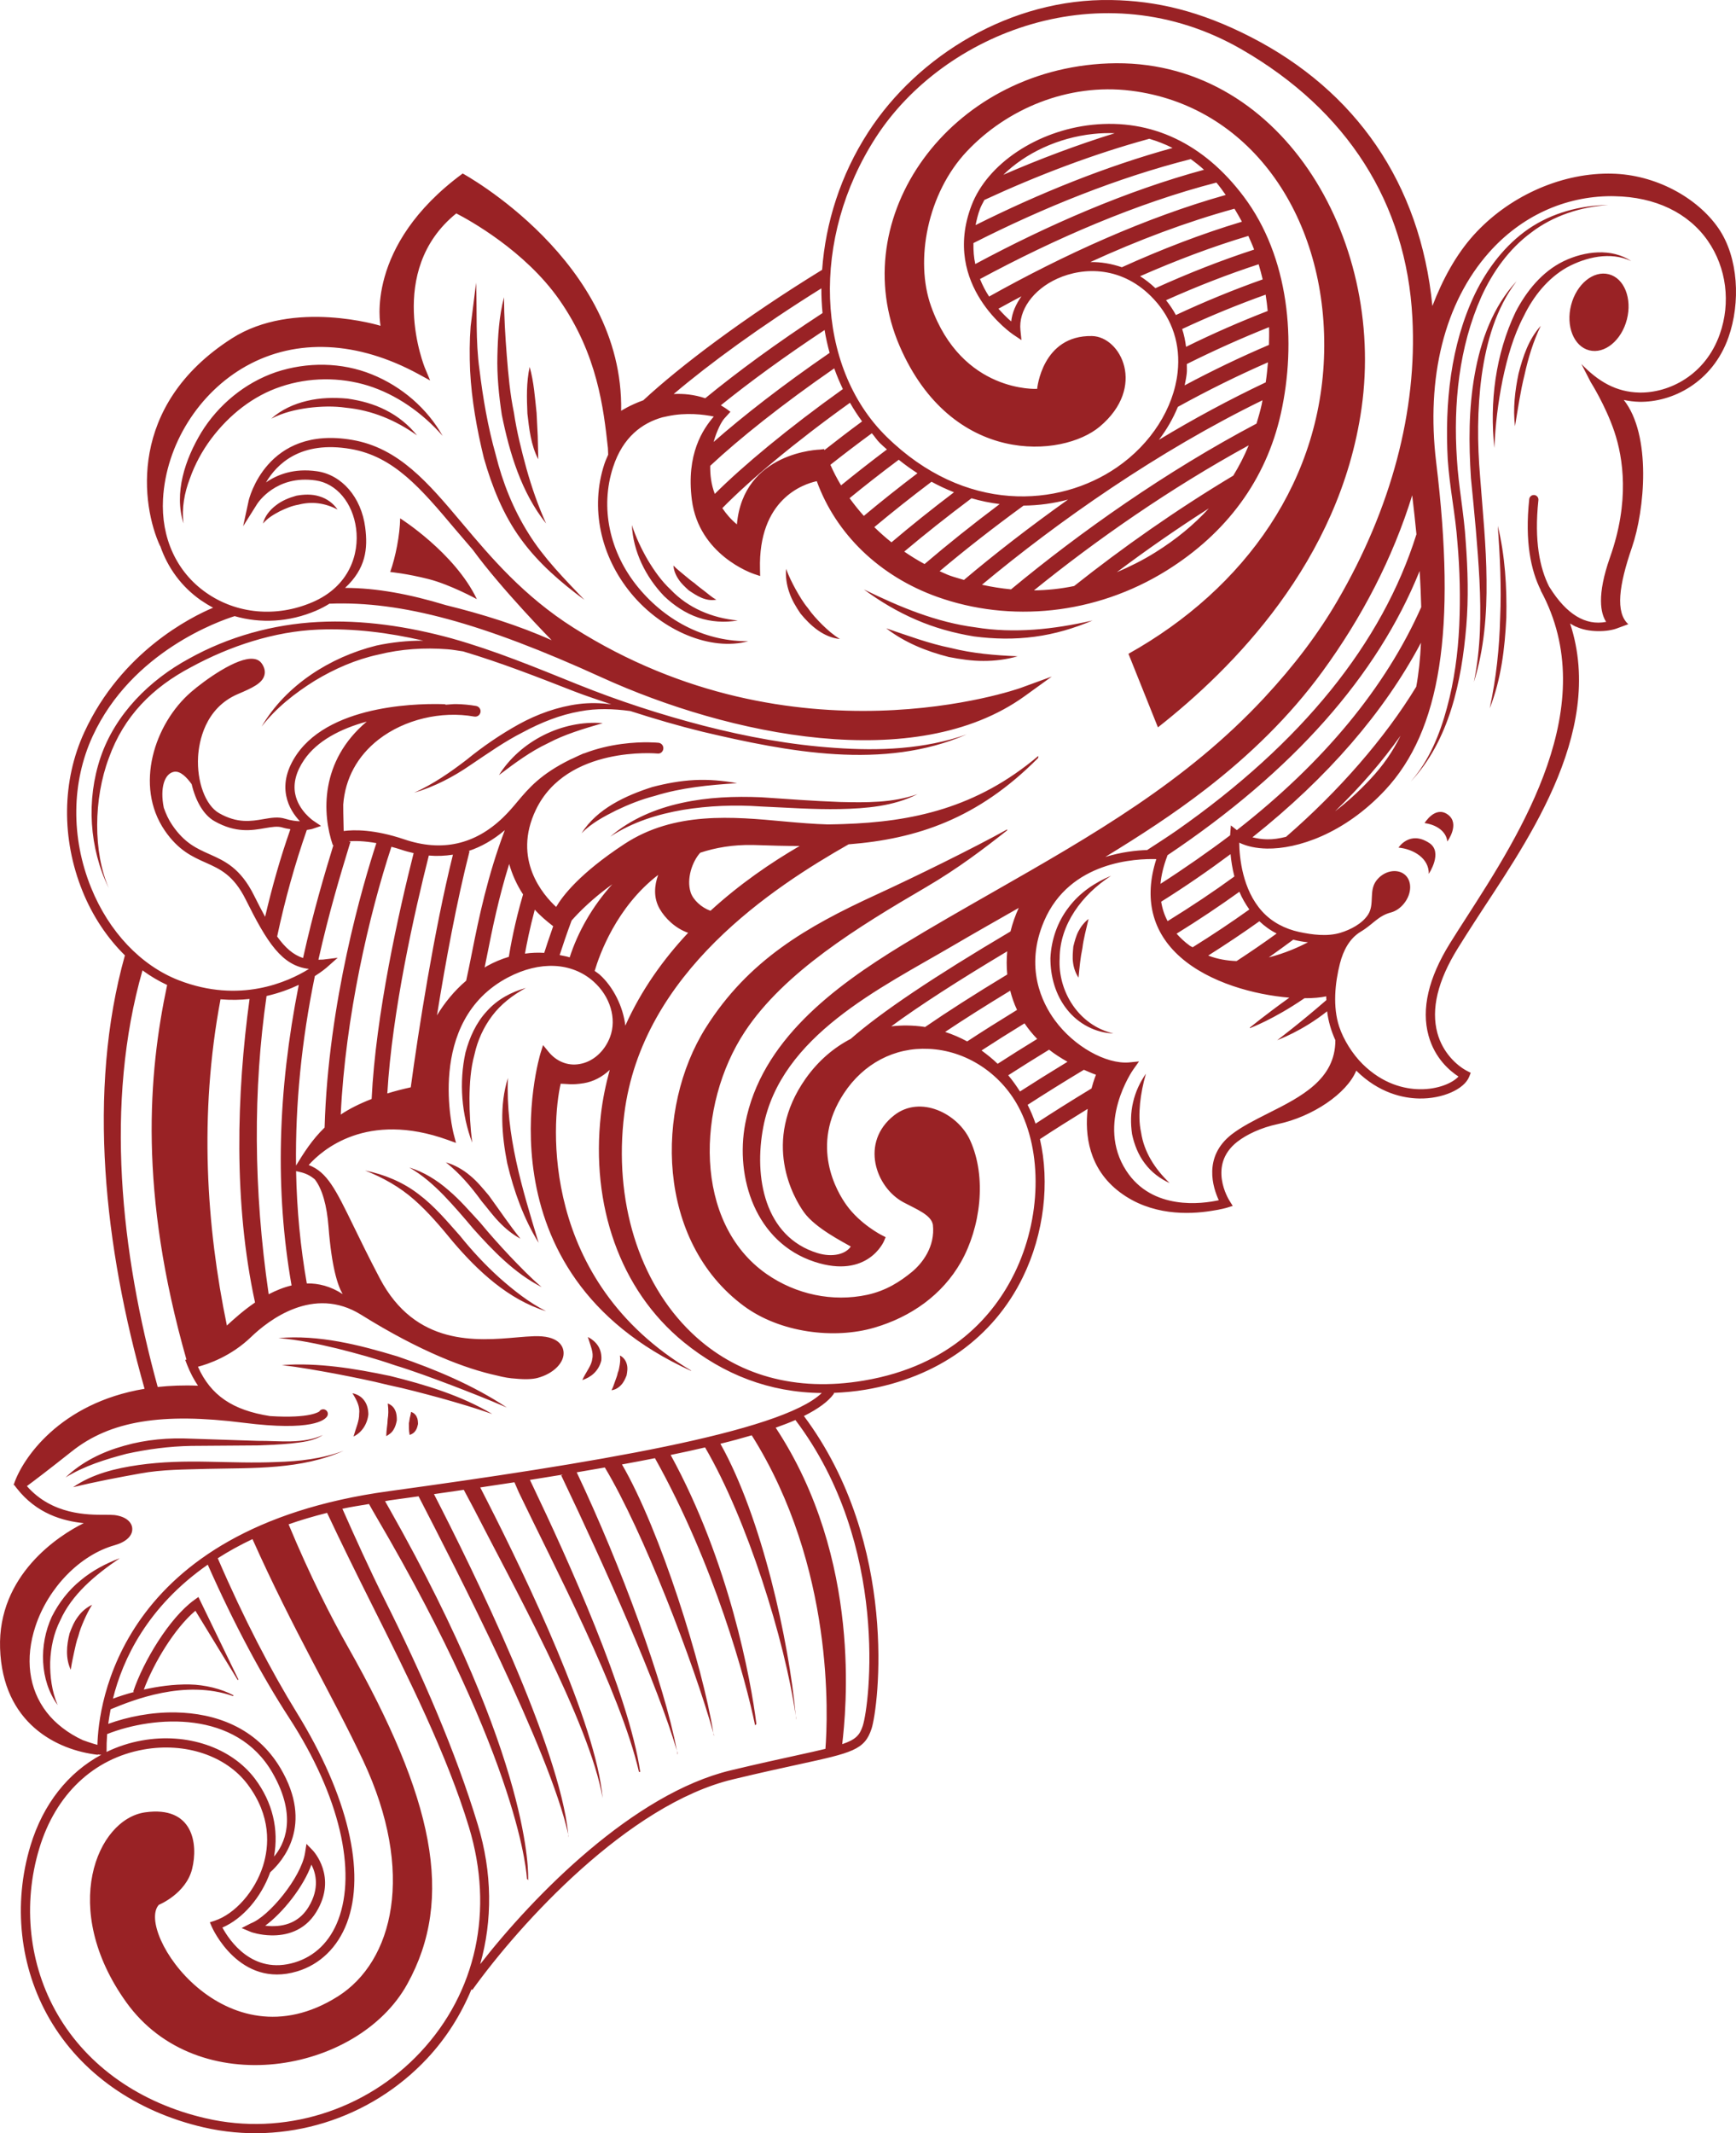 <!-- Generator: Adobe Illustrator 19.2.1, SVG Export Plug-In  -->
<svg version="1.1"
	 xmlns="http://www.w3.org/2000/svg" xmlns:xlink="http://www.w3.org/1999/xlink" xmlns:a="http://ns.adobe.com/AdobeSVGViewerExtensions/3.0/"
	 x="0px" y="0px" width="99.61px" height="122.373px" viewBox="0 0 99.61 122.373"
	 style="enable-background:new 0 0 99.61 122.373;" xml:space="preserve">
<style type="text/css">
	.st0{fill:#992225;}
</style>
<defs>
</defs>
<path id="XMLID_1_" class="st0" d="M40.965,99.516c-0.009-0.031-0.023-0.071-0.032-0.104c0.009,0.057,0.023,0.122,0.031,0.179
	L40.965,99.516z M29.105,66.736c0.381,1.601,0.942,3.162,1.8,4.559c-0.943-3.117-1.897-6.188-1.761-9.457
	C28.648,63.419,28.79,65.132,29.105,66.736z M31.08,73.835c-0.659-0.556-1.248-1.175-1.834-1.787
	c-0.584-0.621-1.149-1.251-1.698-1.916c-0.583-0.628-1.146-1.29-1.813-1.855c-0.655-0.574-1.421-1.052-2.25-1.302
	c0.752,0.428,1.385,0.993,1.975,1.595c0.584,0.609,1.142,1.253,1.692,1.911C28.291,71.753,29.528,73.043,31.08,73.835z
	 M33.98,77.961c-0.033,0.374-0.351,0.727-0.57,1.208c0.491-0.154,0.938-0.513,1.092-1.117c0.033-0.302-0.034-0.609-0.182-0.838
	c-0.148-0.234-0.362-0.396-0.59-0.519C33.879,77.2,34.077,77.6,33.98,77.961z M31.331,75.217c-0.994-0.506-1.861-1.198-2.682-1.924
	c-0.809-0.731-1.559-1.536-2.253-2.399c-0.735-0.827-1.462-1.703-2.378-2.39c-0.903-0.697-1.983-1.139-3.071-1.355
	c1.04,0.406,2,0.952,2.817,1.672c0.814,0.716,1.524,1.557,2.229,2.417C27.423,72.918,29.174,74.551,31.331,75.217z M3.992,93.7
	c-0.175,0.685-0.241,1.432,0.068,2.088c0.047-0.352,0.123-0.672,0.189-0.994c0.072-0.318,0.132-0.639,0.247-0.941
	c0.075-0.312,0.198-0.605,0.325-0.903c0.131-0.294,0.273-0.589,0.462-0.889c-0.319,0.152-0.602,0.389-0.812,0.684
	C4.253,93.031,4.115,93.366,3.992,93.7z M26.97,67.436c-0.403-0.342-0.886-0.613-1.384-0.757c0.816,0.655,1.444,1.397,2.045,2.224
	c0.328,0.388,0.631,0.809,0.996,1.188c0.361,0.377,0.773,0.718,1.234,0.967c-0.65-0.813-1.198-1.636-1.812-2.477
	C27.714,68.185,27.382,67.772,26.97,67.436z M35.295,79.231c-0.064,0.164-0.105,0.33-0.207,0.521
	c0.207-0.023,0.412-0.146,0.549-0.299c0.149-0.152,0.234-0.348,0.315-0.548c0.04-0.207,0.075-0.43,0.014-0.644
	c-0.054-0.218-0.204-0.412-0.397-0.502c0.035,0.207,0.012,0.381-0.01,0.537c-0.028,0.157-0.048,0.312-0.114,0.462
	C35.419,78.921,35.347,79.072,35.295,79.231z M30.175,56.675c-0.831,0.225-1.646,0.661-2.244,1.337
	c-0.614,0.659-0.992,1.507-1.221,2.364c-0.382,1.739-0.22,3.551,0.383,5.175c-0.106-0.859-0.156-1.714-0.155-2.559
	c0.011-0.844,0.064-1.689,0.284-2.488c0.176-0.812,0.521-1.573,1.019-2.233C28.737,57.612,29.415,57.083,30.175,56.675z
	 M6.875,89.387c-0.803,0.305-1.585,0.712-2.261,1.281c-0.684,0.554-1.239,1.276-1.642,2.076c-0.743,1.62-0.693,3.646,0.335,5.069
	c-0.335-0.794-0.443-1.646-0.428-2.47c0.031-0.825,0.202-1.644,0.572-2.375C4.125,91.455,5.461,90.349,6.875,89.387z
	 M38.888,100.583c-0.015-0.05-0.037-0.11-0.053-0.161c0.014,0.073,0.039,0.163,0.052,0.235L38.888,100.583z M63.885,59.284
	c-1.999-0.463-3.195-2.429-3.083-4.317c0.008-1.929,1.278-3.646,2.951-4.726c-0.925,0.38-1.805,0.973-2.43,1.805
	c-0.641,0.82-1.001,1.858-1.051,2.908c-0.008,1.045,0.288,2.119,0.947,2.948C61.868,58.735,62.875,59.255,63.885,59.284z
	 M45.686,98.572c-0.008-0.049-0.021-0.107-0.027-0.156c0.006,0.074,0.02,0.159,0.026,0.232L45.686,98.572z M32.628,105.321
	c-0.006-0.027-0.015-0.062-0.021-0.089c0.005,0.051,0.017,0.112,0.02,0.164L32.628,105.321z M61.884,56.085
	c0.062-0.63,0.106-1.134,0.224-1.695c0.067-0.559,0.216-1.075,0.352-1.675c-0.242,0.19-0.441,0.438-0.583,0.715
	c-0.141,0.275-0.216,0.572-0.291,0.87c-0.025,0.307-0.059,0.613-0.016,0.919C61.611,55.542,61.719,55.828,61.884,56.085z
	 M17.502,106.3c-0.227,1.41-2.075,3.643-3.107,4.033l-0.531,0.272l0.537,0.225c0.02,0.011,0.519,0.183,1.171,0.194
	c0.793,0.013,1.882-0.207,2.579-1.344c1.228-2.008-0.184-3.509-0.197-3.523l-0.369-0.382L17.502,106.3z M17.869,106.965
	c0.256,0.493,0.487,1.366-0.169,2.438c-0.456,0.742-1.168,1.109-2.118,1.092c-0.13-0.002-0.253-0.012-0.365-0.026
	C16.219,109.739,17.419,108.235,17.869,106.965z M65.753,61.594c-0.341,0.481-0.604,1.045-0.738,1.639
	c-0.143,0.593-0.147,1.219-0.059,1.829c0.129,0.605,0.362,1.199,0.741,1.689c0.371,0.495,0.872,0.872,1.414,1.115
	c-0.856-0.823-1.468-1.79-1.635-2.896c-0.122-0.543-0.111-1.109-0.061-1.673C65.475,62.733,65.584,62.169,65.753,61.594z
	 M53.1,50.914c1.902-1.112,3.373-2.243,4.691-3.281l0.001-0.053c-2.024,1.12-5.311,2.731-7.51,3.743
	c-4.003,1.838-7.345,3.762-9.785,7.633c-2.915,4.624-2.856,12.244,2.194,15.971c2.068,1.525,5.163,1.913,7.475,1.236
	c2.094-0.612,3.898-1.872,4.975-3.769c1.112-1.965,1.501-4.842,0.521-6.986c-0.691-1.52-2.847-2.612-4.358-1.426
	c-1.968,1.546-1.066,4.133,0.536,4.989c0.752,0.402,1.586,0.72,1.688,1.284c0.142,1.265-0.614,2.222-1.206,2.712
	c-0.68,0.557-1.477,1.075-2.566,1.312c-1.975,0.422-4.078-0.014-5.774-1.197c-4.206-2.935-4.031-9.683-1.24-13.905
	C44.997,55.763,49.251,53.164,53.1,50.914z M59.369,36.526c1.151-0.152,2.266-0.483,3.323-0.932
	c-2.232,0.512-4.503,0.758-6.725,0.394c-2.234-0.289-4.342-1.165-6.399-2.175c0.924,0.681,1.918,1.275,2.983,1.734
	c1.062,0.465,2.192,0.774,3.339,0.963C57.045,36.66,58.218,36.683,59.369,36.526z M25.883,79.456c1.072,0.41,2.139,0.83,3.199,1.288
	c-1.932-1.281-4.083-2.182-6.271-2.931c-2.203-0.667-4.512-1.254-6.833-1.053c1.153,0.096,2.27,0.335,3.38,0.602
	c1.107,0.277,2.209,0.581,3.287,0.954C23.74,78.651,24.812,79.053,25.883,79.456z M22.961,29.735
	c-0.017,0.958-0.26,2.202-0.571,3.077c0,0,0.955,0.091,2.199,0.407c1.243,0.315,2.773,1.152,2.773,1.152
	C26.085,31.703,22.961,29.735,22.961,29.735z M90.148,17.502c-0.309,1.204,0.154,2.368,1.038,2.594
	c0.885,0.229,1.853-0.564,2.163-1.769c0.311-1.205-0.153-2.37-1.037-2.594C91.428,15.504,90.459,16.295,90.148,17.502z
	 M54.56,37.172c-1.258-0.254-2.459-0.705-3.709-1.128c1.049,0.811,2.302,1.319,3.59,1.645c0.656,0.126,1.316,0.228,1.983,0.226
	c0.667,0.003,1.333-0.085,1.968-0.267C57.076,37.593,55.805,37.485,54.56,37.172z M87.133,21.432
	c-0.208,0.992-0.327,2.01-0.205,3.021c0.169-1,0.306-1.979,0.546-2.941c0.214-0.971,0.496-1.916,0.935-2.821
	C87.716,19.45,87.383,20.457,87.133,21.432z M42.332,35.595c-1.492-0.143-2.857-0.726-3.847-1.768
	c-0.524-0.486-0.943-1.081-1.316-1.703c-0.363-0.625-0.68-1.292-0.912-2.003c0.07,1.512,0.786,2.971,1.854,4.082
	c0.562,0.531,1.221,0.979,1.959,1.227C40.806,35.681,41.594,35.72,42.332,35.595z M48.193,36.657
	c-0.387-0.233-0.706-0.522-1.01-0.816c-0.299-0.302-0.59-0.61-0.829-0.961c-0.273-0.326-0.485-0.692-0.694-1.061
	c-0.205-0.375-0.398-0.758-0.556-1.187c-0.035,0.444,0.03,0.919,0.183,1.349c0.145,0.438,0.387,0.836,0.645,1.217
	C46.502,35.897,47.262,36.566,48.193,36.657z M81.741,47.218c0.662,0.086,1.241,0.462,1.305,1.054c0,0,0.754-1.017,0.028-1.544
	C82.348,46.2,81.741,47.218,81.741,47.218z M93.602,14.978c-1.133-0.755-2.67-0.578-3.879,0.004
	c-1.248,0.603-2.146,1.732-2.763,2.921c-1.16,2.442-1.492,5.179-1.214,7.796c0.051-1.317,0.214-2.619,0.469-3.895
	c0.267-1.27,0.618-2.528,1.215-3.664c0.556-1.147,1.379-2.176,2.48-2.801C90.993,14.755,92.393,14.412,93.602,14.978z M87.86,13.34
	c1.254-0.961,2.826-1.473,4.421-1.579c-1.596,0.019-3.223,0.444-4.574,1.368c-1.345,0.927-2.365,2.27-3.074,3.726
	c-1.411,2.954-1.733,6.286-1.564,9.495c0.109,1.635,0.447,3.188,0.557,4.775c0.142,1.587,0.173,3.181,0.104,4.768
	c-0.074,1.587-0.286,3.171-0.704,4.706c-0.411,1.529-1.026,3.043-2.089,4.251c2.232-2.38,2.929-5.769,3.198-8.932
	c0.133-1.609,0.088-3.225-0.032-4.831c-0.095-1.608-0.419-3.202-0.508-4.769c-0.207-3.148,0.116-6.402,1.402-9.291
	C85.647,15.596,86.588,14.277,87.86,13.34z M98.597,13.085c-1.216-1.756-3.616-3.077-6.117-3.123l-0.204-0.003
	c-2.843,0.003-5.775,1.365-7.726,3.535c-0.997,1.109-1.768,2.517-2.361,4.061C81.5,10.493,77.763,5.202,71.782,2.13
	c-2.944-1.513-5.457-2.083-8.011-2.128C58-0.101,52.658,3.19,49.815,7.587c-1.596,2.465-2.448,5.214-2.642,7.891
	c-4.477,2.749-8.139,5.516-10.261,7.485c-0.774,0.277-1.271,0.604-1.271,0.604c0.154-8.596-9.092-13.614-9.092-13.614
	c-5.661,4.165-4.713,8.736-4.713,8.736s-5.002-1.541-8.541,0.729c-6.023,3.86-5.17,9.609-4.109,11.906c0,0,0-0.016,0.001-0.024
	c0.43,1.265,1.22,2.348,2.329,3.128c0.23,0.158,0.468,0.303,0.713,0.433c-1.289,0.543-5.264,2.533-7.39,7.141
	c-1.285,2.78-1.323,6.105-0.106,9.116c0.583,1.442,1.423,2.691,2.434,3.687C4.978,62.625,6,71.579,8.295,79.67
	c-4.882,0.813-7.024,4.031-7.497,5.473l-0.013,0.01l0.007,0.008c-0.005,0.013-0.01,0.026-0.015,0.038l0.035-0.016l0.144,0.187
	c1.149,1.474,2.662,1.887,3.85,2.007c-1.449,0.709-4.942,2.986-4.801,7.179c0.142,4.304,3.257,5.848,5.623,6.111
	c0,0-0.013-0.008-0.028-0.027c0.077,0.018,0.149,0.021,0.214,0.022c-1.904,1.024-3.339,2.823-4.063,5.209
	c-1.018,3.367-0.621,6.991,1.091,9.945c1.801,3.112,4.945,5.321,8.852,6.224c4.632,1.063,9.542-0.451,12.82-3.958
	c1.111-1.189,1.943-2.531,2.539-3.962l0.05,0.034c2.733-3.811,8.952-10.646,14.949-12.079c1.566-0.377,2.803-0.647,3.784-0.86
	c3.048-0.665,3.774-0.823,4.173-2.045c0.388-1.185,1.619-10.574-3.881-17.939c0.822-0.412,1.387-0.826,1.708-1.263
	c0.013-0.02,0.007-0.045,0.016-0.065c0.59-0.025,1.189-0.078,1.807-0.182c4.129-0.697,7.338-2.989,9.03-6.452
	c1.225-2.504,1.552-5.449,0.982-7.922c0.816-0.538,1.741-1.12,2.737-1.734c-0.164,1.462,0.045,3.435,1.864,4.791
	c1.78,1.332,3.921,1.273,5.241,1.059c0.529-0.076,0.88-0.178,0.892-0.183l0.149-0.047c0.115-0.031,0.18-0.055,0.18-0.055
	l-0.183-0.291c-0.054-0.086-1.274-2.049,0.447-3.391c0.529-0.41,1.353-0.807,2.312-1.01c2.008-0.423,3.972-1.757,4.511-3.068
	c1.301,1.289,2.684,1.582,3.613,1.599c1.326,0.024,2.583-0.527,2.869-1.255l0.086-0.22l-0.212-0.107
	c-0.623-0.33-1.399-1.07-1.7-2.171c-0.374-1.37,0.017-3.004,1.165-4.854c0.281-0.456,0.597-0.948,0.937-1.477
	c2.74-4.258,7.612-10.781,5.513-17.166c0.115,0.069,0.231,0.136,0.328,0.184c0.006,0.003,0.014-0.005,0.021,0.001
	c0.693,0.333,1.8,0.32,2.399,0.074l0.591-0.218c-0.743-0.668-0.547-2.208,0.207-4.399c0.74-2.144,1.136-6.446-0.467-8.466
	c0.286,0.061,0.585,0.101,0.894,0.108c1.884,0.033,4.194-1.099,5.112-3.695C99.876,17.378,99.762,14.766,98.597,13.085z
	 M65.356,60.89l-0.576,0.057c-1.317,0.106-3.156-0.915-4.256-2.422c-0.719-0.98-1.754-3.024-0.616-5.684
	c1.477-3.45,5.29-3.59,6.441-3.557c-0.725,2.249-0.248,4.188,1.387,5.627c1.67,1.472,4.263,2.158,6.246,2.32
	c-1.419,1.016-2.253,1.711-2.265,1.714l-0.001,0.038c0.047-0.027,1.337-0.49,3.134-1.72c0.504,0.003,0.921-0.037,1.248-0.107
	c-0.002,0.07,0.005,0.143,0.008,0.215c-1.504,1.31-2.809,2.292-2.822,2.302c0.052-0.03,1.422-0.512,2.865-1.659
	c0.065,0.547,0.222,1.104,0.473,1.659c0.001,2.251-1.966,3.244-3.871,4.199c-0.779,0.394-1.51,0.762-2.082,1.205
	c-1.651,1.288-1.069,3.06-0.736,3.775c-0.947,0.207-3.816,0.609-5.31-1.694c-1.757-2.704,0.374-5.764,0.396-5.794L65.356,60.89z
	 M71.115,51.157c0.144,0.352,0.342,0.689,0.571,1.016c-1.021,0.73-2.114,1.459-3.253,2.168c-0.051-0.035-0.106-0.048-0.158-0.086
	c-0.299-0.213-0.543-0.45-0.764-0.694C68.794,52.767,69.981,51.972,71.115,51.157z M66.997,52.841
	c-0.187-0.349-0.307-0.719-0.369-1.115c1.406-0.881,2.734-1.799,3.98-2.728c0.035,0.377,0.1,0.818,0.219,1.282
	C69.63,51.153,68.367,51.995,66.997,52.841z M72.262,52.849c0.297,0.279,0.625,0.52,0.992,0.702c-0.732,0.533-1.503,1.059-2.3,1.581
	c-0.54-0.018-1.087-0.107-1.627-0.315C70.348,54.169,71.337,53.511,72.262,52.849z M74.205,53.905
	c0.269,0.069,0.551,0.122,0.846,0.151c-0.517,0.267-1.319,0.632-2.249,0.865C73.298,54.57,73.774,54.225,74.205,53.905z
	 M46.135,69.548c0.65,0.905,2.257,1.708,2.682,1.959c-0.287,0.435-1.039,0.644-1.914,0.375c-3.035-0.935-3.656-4.351-3.107-7.227
	c0.998-5.24,6.715-7.961,10.873-10.399c1.254-0.735,2.522-1.452,3.785-2.173c-0.192,0.416-0.353,0.867-0.472,1.35
	c-4.431,2.621-7.434,4.641-9.168,6.162c-0.98,0.509-1.862,1.259-2.582,2.273C43.669,65.497,45.545,68.732,46.135,69.548z
	 M57.793,54.573c-0.038,0.435-0.044,0.879,0.003,1.329c-1.882,1.138-3.427,2.128-4.719,3.016c-0.021-0.004-0.042-0.013-0.064-0.014
	c-0.638-0.093-1.264-0.097-1.873-0.028C52.757,57.689,54.962,56.265,57.793,54.573z M58.356,57.934
	c-1.042,0.641-2.008,1.246-2.86,1.808c-0.398-0.216-0.818-0.4-1.265-0.545c1.065-0.712,2.306-1.498,3.735-2.366
	C58.059,57.205,58.187,57.573,58.356,57.934z M58.786,58.705c0.208,0.307,0.45,0.609,0.727,0.895
	c-0.789,0.483-1.55,0.961-2.269,1.426c-0.284-0.277-0.599-0.526-0.924-0.765C57.072,59.771,57.895,59.25,58.786,58.705z
	 M60.196,60.216c0.312,0.247,0.671,0.477,1.056,0.694c-0.99,0.602-1.903,1.173-2.726,1.704c-0.205-0.32-0.426-0.634-0.674-0.93
	C58.595,61.206,59.379,60.715,60.196,60.216z M59.419,64.46c-0.131-0.378-0.28-0.737-0.455-1.08
	c0.961-0.621,2.034-1.292,3.228-2.011c0.228,0.097,0.444,0.198,0.693,0.283c0,0-0.126,0.305-0.255,0.788
	C61.432,63.166,60.371,63.835,59.419,64.46z M48.326,100.055c0.204-1.804,1.178-10.582-3.818-18.155
	c0.415-0.146,0.796-0.293,1.132-0.44c5.444,7.196,4.243,16.392,3.864,17.546C49.331,99.536,49.104,99.793,48.326,100.055z
	 M27.553,112.676c0.711-2.509,0.7-5.246-0.139-8.007c-1.275-4.207-3.207-8.64-5.348-12.915c-0.845-1.689-1.654-3.476-2.42-5.203
	c0.48-0.106,1.012-0.185,1.527-0.272c0.137,0.244,0.275,0.492,0.42,0.736c8.358,14.247,8.642,20.699,8.641,20.764l0.07,0.074
	c0.008-0.273,0.268-6.758-7.953-21.285c-0.085-0.151-0.171-0.3-0.257-0.452c0.091-0.014,0.17-0.032,0.262-0.048
	c0.575-0.079,1.108-0.155,1.661-0.231c2.101,4.074,7.536,14.61,8.589,19.396c-0.508-5.066-5.413-15.065-7.705-19.521
	c0.587-0.081,1.15-0.166,1.71-0.247l0.566,1.062c2.061,4.044,6.676,12.309,7.4,16.625c-0.365-4.268-4.373-12.631-6.614-17.027
	l-0.407-0.797c0.676-0.1,1.327-0.199,1.962-0.296l0.253,0.583c1.935,4.046,5.822,11.401,6.892,16.031l0.072,0.002
	c-0.654-4.495-4.217-12.337-6.167-16.412l-0.163-0.34c0.655-0.104,1.281-0.205,1.893-0.305l-0.097,0.047
	c2.557,5.351,5.535,12.036,6.635,15.785c-0.714-3.835-3.215-10.628-5.745-15.962c0.562-0.094,1.091-0.187,1.613-0.278
	c2.203,3.665,5.1,11.218,6.228,15.229c-0.623-3.871-3.044-11.621-5.244-15.403c0.661-0.121,1.294-0.241,1.892-0.359
	c3.415,6.105,5.209,12.714,5.746,15.323l0.075-0.072c-0.316-2.529-1.55-9.285-4.92-15.436c0.7-0.145,1.361-0.288,1.975-0.432
	c2.41,4.123,4.564,11.008,5.202,15.383c-0.388-4.269-1.948-11.367-4.323-15.594c0.654-0.16,1.254-0.323,1.798-0.485
	c4.754,7.556,4.368,16.175,4.229,17.987c-0.446,0.108-0.97,0.226-1.641,0.372c-0.986,0.216-2.224,0.486-3.795,0.862
	C36.358,102.892,30.643,108.711,27.553,112.676z M8.247,100.361c2.39-0.425,4.728,0.36,5.961,2.001
	c1.367,1.817,1.237,3.54,0.886,4.668c-0.463,1.469-1.605,2.765-2.779,3.155l-0.274,0.089l0.114,0.265
	c0.016,0.037,1.576,3.558,4.905,2.547c1.307-0.396,2.316-1.38,2.843-2.771c1.105-2.915,0.058-7.314-2.874-12.067
	c-1.446-2.344-3.042-5.389-4.534-8.858c0.605-0.388,1.266-0.754,1.992-1.099c2.352,5.267,4.627,9.037,6.349,12.704
	c3.011,6.416,1.733,11.525-1.456,13.534c-6.467,4.075-11.62-3.737-10.269-5.256c0,0,1.555-0.631,1.912-2.06
	c0.355-1.43,0.065-3.637-2.698-3.247c-2.764,0.392-4.933,5.524-1.078,10.897c4.088,5.695,13.268,4.097,16.116-1.035
	c2.745-4.946,1.514-10.668-3.401-19.355c-0.962-1.697-2.19-4.111-3.403-7.029c0.688-0.243,1.426-0.459,2.209-0.658
	c0.821,1.746,1.682,3.491,2.548,5.22c2.13,4.253,4.331,8.653,5.595,12.818c1.442,4.759,0.429,9.459-2.784,12.896
	c-3.147,3.37-7.867,4.827-12.314,3.799c-3.762-0.865-6.785-2.983-8.514-5.968c-1.639-2.83-2.018-6.302-1.042-9.524
	C3.192,102.936,5.374,100.871,8.247,100.361z M7.644,97.04l0.057,0.019c-0.478,0.128-0.88,0.259-1.22,0.386
	c0.56-2.262,1.977-5.272,5.44-7.687c1.522,3.443,3.153,6.455,4.656,8.767c2.955,4.543,3.877,8.842,2.833,11.604
	c-0.476,1.252-1.34,2.098-2.503,2.449c-2.419,0.728-3.751-1.272-4.146-2.002c1.178-0.509,2.228-1.738,2.743-3.17
	c0.708-0.633,2.527-2.702,0.587-5.976c-1.381-2.327-3.729-3.154-6.014-3.196C8.68,98.21,7.323,98.488,6.211,98.89
	c0.034-0.26,0.081-0.536,0.137-0.835c1.263-0.524,4.257-1.734,7.019-0.759l0.04-0.037c-0.693-0.381-1.672-0.613-2.519-0.628
	c-0.954-0.018-1.846,0.118-2.635,0.292c0.566-1.522,1.768-3.521,2.959-4.521l2.43,3.979l0.038-0.034l-2.295-4.734l-0.244,0.175
	C9.717,92.818,8.217,95.316,7.644,97.04z M6.116,100.39c-0.004-0.214,0.004-0.536,0.031-0.914c2.725-1.075,7.419-1.383,9.489,2.225
	c1.482,2.583,0.643,4.15,0.087,4.803c0.28-1.543-0.071-3.103-1.093-4.463c-1.352-1.794-3.893-2.661-6.476-2.2
	c-0.724,0.128-1.406,0.355-2.041,0.661L6.116,100.39z M13.988,81.62c3.936,0.497,4.659-0.163,4.785-0.377
	c0.076-0.124,0.035-0.287-0.091-0.361c-0.127-0.074-0.288-0.037-0.362,0.092c0-0.003,0-0.003,0-0.003
	c-0.007,0-0.488,0.413-2.826,0.263c-2.146-0.334-3.402-1.186-4.137-2.83c0.594-0.153,1.905-0.603,3.046-1.703
	c0.988-0.952,3.58-2.986,6.316-1.28c3.416,2.129,6.019,3.103,7.781,3.484c0.416,0.11,0.774,0.165,1.086,0.182
	c0.571,0.057,0.991,0.03,1.254-0.04c0.945-0.251,1.584-0.915,1.491-1.544c-0.04-0.273-0.277-0.903-1.7-0.85
	c-0.279,0.008-0.599,0.035-0.952,0.065c-2.327,0.205-5.843,0.512-7.893-3.396c-0.626-1.192-1.109-2.182-1.496-2.979
	c-1.028-2.108-1.518-3.112-2.578-3.51c0.758-0.854,3.323-3.117,7.978-1.442l0.475,0.172l-0.129-0.489
	c-0.019-0.065-1.674-6.497,3.122-9.009c1.818-0.953,3.646-0.867,4.89,0.233c0.966,0.855,1.35,2.137,0.957,3.188
	c-0.314,0.833-0.988,1.431-1.762,1.555c-0.664,0.116-1.317-0.15-1.771-0.707l-0.312-0.382l-0.147,0.468
	c-0.038,0.123-3.784,12.569,8.644,18.223L39.65,78.62c-8.672-5.172-8.003-14.229-7.478-16.452c0.385,0.007,0.622,0.083,1.324-0.029
	c0.539-0.09,1.055-0.35,1.49-0.766c-0.224,0.829-0.41,1.69-0.511,2.601c-0.571,5.122,1.068,10.016,4.762,13.023
	c2.271,1.847,4.909,2.889,7.916,2.913c-2.352,2.265-13.293,4.046-24.867,5.636C6.752,87.675,5.644,97.892,5.59,100.096
	c-0.289-0.078-0.736-0.231-0.842-0.274c-0.836-0.385-1.575-0.952-2.074-1.602c-1.026-1.33-1.252-3.084-0.637-4.936
	c0.736-2.22,2.563-4.086,4.543-4.642c0.664-0.187,1.041-0.55,1.008-0.97c-0.02-0.311-0.303-0.67-1.026-0.761
	c-0.119-0.011-0.297-0.013-0.522-0.014c-1.003,0.004-3.043,0.01-4.497-1.646c0.379-0.278,1.23-0.922,2.579-1.993
	C6.319,81.513,9.273,81.022,13.988,81.62z M37.845,52.126c0.309,0.546,0.907,1.133,1.639,1.385
	c-1.417,1.512-2.684,3.275-3.604,5.325c-0.121-1.069-0.685-2.228-1.485-2.938c-0.086-0.074-0.182-0.132-0.273-0.2
	c0.272-0.93,1.256-3.677,3.643-5.508C37.542,50.807,37.49,51.494,37.845,52.126z M32.688,54.92
	c-0.181-0.062-0.383-0.088-0.576-0.131c0.146-0.45,0.419-1.27,0.688-1.985c0.465-0.524,1.221-1.277,2.334-2.079
	C33.97,52.012,33.144,53.497,32.688,54.92z M31.227,54.662c-0.362-0.023-0.729-0.01-1.105,0.044c0.099-0.555,0.28-1.474,0.562-2.52
	c0.303,0.333,0.665,0.645,1.057,0.947C31.516,53.768,31.321,54.363,31.227,54.662z M26.941,48.835l-0.06-0.015
	c0.734-0.242,1.432-0.642,2.079-1.193c0,0.004,0,0.008-0.001,0.014c-0.978,2.584-1.487,5.021-1.881,7.019
	c-0.115,0.586-0.223,1.108-0.33,1.598c-0.708,0.603-1.254,1.294-1.675,1.987C25.562,55.205,26.219,51.644,26.941,48.835z
	 M20.11,48.292l-0.098-0.031c0.348-0.029,0.879-0.022,1.584,0.105c-0.765,2.336-2.764,9.096-2.971,16.318
	c-0.718,0.694-1.186,1.441-1.639,2.179c-0.042-3.498,0.311-7.132,1.08-10.87c0.43-0.273,0.668-0.48,0.675-0.487l0.635-0.562
	l-0.84,0.103c-0.095,0.009-0.177,0.001-0.265,0.007c0.595-2.666,1.261-4.87,1.755-6.492L20.11,48.292z M19.096,48.484l0.038-0.015
	c-0.502,1.64-1.157,3.828-1.745,6.489c-0.562-0.182-1.027-0.591-1.487-1.234c0.447-2.103,1.014-4.138,1.703-6.113
	c0.176-0.024,0.302-0.054,0.312-0.058l0.505-0.172l-0.445-0.3c-0.009-0.007-0.853-0.579-1.04-1.543
	c-0.119-0.618,0.056-1.278,0.519-1.955c0.744-1.085,2.085-1.78,3.587-2.188C18.341,43.672,18.487,46.693,19.096,48.484z
	 M15.212,52.591c-0.202-0.37-0.411-0.769-0.637-1.226c-0.783-1.574-1.685-1.977-2.555-2.364c-0.737-0.329-1.435-0.639-2.133-1.665
	c-0.215-0.313-0.367-0.65-0.489-0.999c-0.23-1.14,0.042-1.96,0.585-2.062c0.362-0.066,0.729,0.312,1.015,0.711
	c0.227,0.96,0.677,1.761,1.305,2.119c1.22,0.694,2.151,0.534,2.899,0.402c0.389-0.066,0.726-0.125,1.007-0.036
	c0.165,0.053,0.308,0.071,0.454,0.097C16.082,49.21,15.613,50.884,15.212,52.591z M17.004,67.186l0.196,0.045
	c0.346,0.076,0.616,0.214,0.864,0.426c0.432,0.549,0.694,1.521,0.785,2.707c0.18,2.318,0.52,3.372,0.813,3.873
	c-0.691-0.452-1.389-0.624-2.058-0.612c-0.367-2.086-0.573-4.231-0.615-6.438C16.992,67.187,16.999,67.187,17.004,67.186z
	 M22.459,48.577c0.176,0.049,0.35,0.095,0.542,0.159c0.247,0.085,0.49,0.149,0.733,0.203c-0.841,3.324-2.178,9.271-2.41,14.104
	c-0.699,0.273-1.295,0.571-1.773,0.896C19.816,58.352,21.174,52.469,22.459,48.577z M24.605,49.079
	c0.474,0.042,0.931,0.02,1.384-0.05c-1.079,4.333-1.993,10.172-2.42,13.346c-0.489,0.107-0.933,0.224-1.345,0.352
	C22.5,58.001,23.795,52.276,24.605,49.079z M29.216,49.562c0.172,0.605,0.434,1.194,0.804,1.758l-0.009-0.004
	c-0.478,1.61-0.731,3.044-0.815,3.573c-0.422,0.126-0.843,0.301-1.258,0.532c-0.047,0.024-0.086,0.058-0.131,0.083
	c0.044-0.224,0.09-0.437,0.136-0.673C28.246,53.291,28.618,51.48,29.216,49.562z M14.634,74.719c-0.689,0.47-1.24,0.978-1.564,1.272
	c-0.018,0.02-0.032,0.033-0.051,0.051c-1.176-5.682-1.611-12.089-0.366-18.715c0.588,0.049,1.145,0.038,1.666-0.019
	C13.577,62.738,13.391,69.015,14.634,74.719z M15.295,57.136c0.713-0.163,1.334-0.396,1.848-0.638
	c-1.215,6.132-1.367,11.796-0.413,17.243c-0.462,0.109-0.902,0.292-1.313,0.505C14.535,68.2,14.524,62.484,15.295,57.136z
	 M8.176,55.665c0.45,0.331,0.923,0.611,1.414,0.84c-1.079,5.093-1.639,11.854,1.109,21.49l-0.072,0.015l0.117,0.304
	c0.174,0.439,0.38,0.826,0.616,1.178c-0.829-0.035-1.594-0.003-2.311,0.073C6.919,71.823,6.002,63.279,8.176,55.665z M47.196,17.96
	c-2.639,1.722-4.928,3.407-6.73,4.886c-0.624-0.21-1.239-0.273-1.811-0.242c2.05-1.741,5.002-3.899,8.475-6.062
	C47.126,17.021,47.153,17.491,47.196,17.96z M47.314,18.932c0.073,0.452,0.173,0.883,0.288,1.311
	c-2.679,1.842-4.963,3.617-6.656,5.11c0.185-0.649,0.444-1.158,0.626-1.357l0.346-0.381l-0.035-0.01
	c-0.17-0.136-0.345-0.251-0.521-0.356C42.996,21.929,45.022,20.448,47.314,18.932z M61.635,33.617
	c-0.769,0.161-1.539,0.24-2.309,0.251c3.559-2.885,7.819-5.857,12.324-8.321c-0.251,0.609-0.549,1.188-0.886,1.738
	C67.495,29.243,64.393,31.427,61.635,33.617z M69.363,29.163c-0.857,0.938-1.876,1.78-3.074,2.526
	c-0.74,0.464-1.476,0.822-2.209,1.138C65.752,31.571,67.523,30.336,69.363,29.163z M58.013,33.809
	c-0.554-0.054-1.111-0.14-1.67-0.264c4.375-3.644,10.099-7.658,16.096-10.583c-0.017,0.08-0.025,0.157-0.043,0.236
	c-0.084,0.379-0.19,0.741-0.298,1.102C66.902,27.044,61.976,30.527,58.013,33.809z M65.947,7.961
	c0.464,0.138,0.909,0.312,1.335,0.527c-3.806,1.047-7.656,2.601-11.305,4.425c0.065-0.306,0.133-0.613,0.258-0.939
	c0.067-0.174,0.162-0.337,0.248-0.504C59.568,10.042,62.772,8.827,65.947,7.961z M57.572,10.026
	c1.263-1.236,3.129-2.128,5.156-2.342c0.416-0.046,0.831-0.056,1.234-0.042C61.819,8.309,59.675,9.112,57.572,10.026z M68.324,9.128
	c0.261,0.189,0.519,0.389,0.76,0.611c-4.436,1.203-8.95,3.166-13.123,5.408c-0.083-0.37-0.114-0.776-0.106-1.203
	C59.856,11.912,64.13,10.191,68.324,9.128z M69.796,10.474c0.189,0.222,0.362,0.467,0.534,0.71
	c-4.603,1.296-9.279,3.424-13.575,5.827c-0.198-0.297-0.374-0.634-0.524-1.004C60.539,13.685,65.215,11.658,69.796,10.474z
	 M58.608,16.998c-0.314,0.449-0.533,0.935-0.585,1.441c-0.204-0.17-0.464-0.427-0.733-0.729
	C57.724,17.467,58.168,17.233,58.608,16.998z M70.833,11.973c0.146,0.248,0.296,0.493,0.427,0.745
	c-2.303,0.691-4.616,1.583-6.888,2.613c-0.611-0.21-1.224-0.308-1.809-0.298C65.286,13.785,68.073,12.731,70.833,11.973z
	 M71.629,13.533c0.112,0.261,0.236,0.521,0.332,0.785c-1.894,0.616-3.79,1.364-5.665,2.214c-0.285-0.267-0.576-0.495-0.878-0.687
	C67.474,14.941,69.557,14.151,71.629,13.533z M72.219,15.16c0.086,0.289,0.165,0.576,0.232,0.869
	c-1.668,0.59-3.334,1.274-4.98,2.043c-0.158-0.297-0.35-0.578-0.564-0.85C68.666,16.434,70.445,15.738,72.219,15.16z M72.621,16.903
	c0.05,0.312,0.087,0.622,0.118,0.937c-1.571,0.609-3.138,1.292-4.684,2.056c-0.048-0.351-0.113-0.692-0.224-1.022
	C69.416,18.133,71.019,17.476,72.621,16.903z M72.815,18.768c0.013,0.341,0.004,0.679-0.004,1.018
	c-1.63,0.695-3.248,1.471-4.838,2.321c0.05-0.229,0.096-0.458,0.121-0.686c0.022-0.183,0.001-0.357,0.005-0.538
	C69.656,20.105,71.232,19.399,72.815,18.768z M72.754,20.786c-0.033,0.382-0.071,0.766-0.128,1.148
	c-2.086,0.988-4.142,2.095-6.13,3.298c0.452-0.592,0.816-1.23,1.089-1.892C69.278,22.405,71.008,21.55,72.754,20.786z
	 M55.311,33.268c-0.269-0.083-0.535-0.15-0.805-0.247c-0.2-0.07-0.393-0.171-0.591-0.254c1.444-1.218,3.068-2.487,4.815-3.762
	c0.884-0.009,1.741-0.13,2.552-0.347C59.109,30.204,57.086,31.769,55.311,33.268z M53.05,32.357c-0.4-0.215-0.788-0.455-1.166-0.715
	c1.17-0.985,2.465-2.012,3.859-3.058c0.544,0.157,1.083,0.267,1.619,0.332C55.796,30.09,54.353,31.246,53.05,32.357z M51.152,31.111
	c-0.344-0.273-0.673-0.567-0.986-0.872c1.005-0.838,2.099-1.711,3.283-2.603c0.429,0.235,0.858,0.432,1.29,0.604
	C53.443,29.223,52.245,30.184,51.152,31.111z M49.566,29.595c-0.294-0.327-0.566-0.668-0.818-1.017
	c0.871-0.714,1.813-1.45,2.821-2.205c0.353,0.285,0.713,0.542,1.074,0.775C51.539,27.986,50.511,28.806,49.566,29.595z
	 M48.259,27.843c-0.234-0.389-0.438-0.782-0.612-1.18c0.747-0.589,1.539-1.194,2.379-1.809c0.161,0.184,0.289,0.396,0.466,0.567
	c0.132,0.131,0.266,0.243,0.399,0.362C49.957,26.488,49.08,27.174,48.259,27.843z M47.306,25.82l-0.02-0.059l-0.211,0.028
	c-0.039,0.001-4.421,0.108-4.792,4.292c-0.351-0.29-0.619-0.607-0.836-0.932c1.552-1.584,4.123-3.75,7.324-6.044
	c0.213,0.373,0.443,0.725,0.695,1.069C48.706,24.733,47.991,25.282,47.306,25.82z M41.014,28.333
	c-0.208-0.543-0.27-1.09-0.263-1.611c1.665-1.557,4.131-3.526,7.117-5.591c0.144,0.409,0.312,0.802,0.495,1.189
	C45.197,24.582,42.628,26.724,41.014,28.333z M76.733,34.477c-1.097,1.88-2.462,3.69-4.176,5.536
	c-4.48,4.826-9.876,7.907-15.591,11.169c-1.711,0.978-3.48,1.984-5.202,3.035c-3.943,2.408-8.099,5.506-9.001,10.23
	c-0.591,3.104,0.585,6.825,3.975,7.938c3.047,0.999,3.976-1.167,3.985-1.19l0.093-0.225l-0.218-0.111
	c-0.013-0.004-1.236-0.628-2.022-1.72c-0.54-0.746-2.143-3.412-0.15-6.425c1.126-1.706,2.904-2.642,4.867-2.545
	c2.122,0.095,4.091,1.369,5.139,3.314c1.395,2.593,1.308,6.43-0.22,9.553c-1.143,2.336-3.572,5.307-8.644,6.162
	c-3.904,0.661-7.32-0.286-9.878-2.733c-3.039-2.91-4.485-7.602-3.871-12.552c1.017-8.153,8.597-13.041,12.872-15.477
	c3.904-0.305,7.425-1.465,10.882-4.961l0.002-0.109c-3.541,2.997-7.236,3.778-11.183,3.907c0,0-0.645,0.021-0.887,0.021
	c-0.797-0.022-1.619-0.091-2.494-0.17c-2.962-0.276-6.316-0.59-9.185,1.294c-2.566,1.685-3.553,2.987-3.915,3.609
	c-0.74-0.681-2.531-2.726-1.162-5.576c1.772-3.689,6.923-3.229,6.974-3.224c0.177,0.027,0.322-0.107,0.338-0.277
	c0.017-0.17-0.106-0.322-0.276-0.34c-0.04-0.004-0.239-0.021-0.55-0.026c-0.777-0.014-2.257,0.068-3.719,0.636
	c-0.011,0.004-0.018-0.004-0.027,0c-0.208,0.089-0.393,0.177-0.576,0.265c-0.064,0.03-0.127,0.052-0.186,0.082
	c-1.704,0.841-2.376,1.635-3.028,2.408c-0.25,0.302-0.514,0.611-0.833,0.92c-1.616,1.561-3.521,1.983-5.665,1.257
	c-1.734-0.586-2.909-0.557-3.482-0.48c-0.001-0.062-0.002-0.134-0.004-0.214c-0.013-0.514-0.026-1.203-0.021-1.301
	c0.11-1.494,0.812-2.785,2.027-3.733c1.478-1.148,3.584-1.655,5.491-1.318c0.175,0.03,0.327-0.084,0.357-0.251
	c0.03-0.168-0.083-0.326-0.25-0.357c-0.379-0.065-0.763-0.102-1.151-0.108c-0.196-0.003-0.391,0.028-0.587,0.036
	c-0.024-0.006-0.041-0.028-0.066-0.028c-1.065-0.04-6.443-0.103-8.494,2.886c-0.548,0.805-0.751,1.6-0.599,2.364
	c0.126,0.652,0.485,1.146,0.786,1.464c-0.223-0.003-0.508-0.041-0.839-0.142c-0.403-0.129-0.816-0.056-1.253,0.019
	c-0.7,0.121-1.492,0.26-2.546-0.342c-0.782-0.446-1.285-1.807-1.204-3.243c0.049-0.809,0.366-2.778,2.298-3.595
	c0.826-0.35,1.376-0.611,1.504-1.062c0.064-0.22,0.013-0.453-0.153-0.691c-0.071-0.101-0.208-0.229-0.46-0.258
	c-0.939-0.128-2.825,1.235-3.6,1.908c-2.088,1.814-3.257,5.361-1.505,7.934c0.784,1.146,1.582,1.502,2.357,1.848
	c0.82,0.366,1.595,0.713,2.293,2.116c1.229,2.469,2.072,3.802,3.628,3.979c-1.21,0.752-3.974,2.003-7.463,0.653
	c-2.177-0.843-4.015-2.782-5.039-5.315c-1.165-2.875-1.13-6.044,0.093-8.696c2.244-4.857,7.285-6.61,8.144-6.88
	c1.492,0.431,3.129,0.345,4.66-0.307c0.29-0.125,0.556-0.266,0.796-0.417v0.01c4.1-0.16,8.76,1.108,15.605,4.23
	c7.286,3.32,18.017,5.59,24.281,1.066l1.544-1.116l-1.791,0.654c-0.127,0.046-12.972,4.583-25.649-3.455
	c-2.872-1.82-4.743-4.04-6.393-5.999c-1.95-2.316-3.631-4.316-6.301-4.774c-4.94-0.855-5.94,3.441-5.948,3.484l-0.316,1.466
	l0.798-1.269c0.043-0.07,1.094-1.69,3.367-1.357c1.191,0.171,2.122,1.279,2.316,2.758c0.19,1.444-0.371,3.316-2.516,4.231
	c-2.066,0.883-4.345,0.676-6.096-0.556c-1.691-1.184-2.588-3.144-2.466-5.375c0.173-3.109,2.049-6.102,4.781-7.625
	c2.88-1.602,6.385-1.434,9.882,0.469l0.662,0.362l-0.29-0.697c-0.025-0.057-2.287-5.59,1.792-8.886
	c0.72,0.371,3.932,2.129,5.908,4.951c2.198,3.141,2.541,6.243,2.792,8.507l0.016,0.384c-0.078,0.177-0.159,0.351-0.224,0.55
	c-0.811,2.487-0.233,5.26,1.547,7.415c1.78,2.152,4.575,3.321,6.718,2.734l0.038,0.001c-2.389,0.031-4.683-1.063-6.346-3.072
	c-1.665-2.015-2.209-4.598-1.453-6.913c0.568-1.746,1.687-2.533,2.82-2.856c0.095-0.023,0.196-0.043,0.295-0.064
	c1.068-0.232,2.107-0.101,2.664,0.017c-0.621,0.721-1.595,2.143-1.258,4.783c0.404,3.149,3.432,4.203,3.559,4.246l0.36,0.12
	l-0.009-0.379c-0.109-4.035,2.489-4.898,3.257-5.064c1.105,3.042,3.607,5.453,6.901,6.634c4.181,1.496,9.075,1.042,13.171-1.505
	c3.428-2.135,5.705-5.19,6.555-8.998c0.919-4.118,0.479-8.993-2.13-12.458c-2.294-3.054-5.298-4.468-8.688-4.116
	c-3.169,0.335-6.021,2.238-6.93,4.628c-1.752,4.598,2.357,7.385,2.398,7.41l0.469,0.314l-0.059-0.561
	c-0.123-1.143,0.726-2.336,2.113-2.964c1.517-0.688,3.774-0.737,5.55,1.187c1.063,1.149,1.532,2.601,1.355,4.191
	c-0.228,2.061-1.526,4.097-3.476,5.441c-3.343,2.309-8.731,2.659-13.231-1.759c-4.083-4.011-4.344-11.392-0.603-17.171
	C54.142,1.87,63.271-1.762,71.237,2.83c6.069,3.498,9.46,8.824,9.804,15.399C81.323,23.546,79.834,29.165,76.733,34.477z
	 M20.954,30.247c-0.225-1.717-1.335-3.007-2.764-3.212c-1.323-0.192-2.29,0.195-2.928,0.64c0.628-1.066,1.995-2.412,4.862-1.919
	c2.479,0.429,4.027,2.267,5.987,4.594c0.327,0.388,0.67,0.787,1.019,1.19c1.654,2.27,4.525,5.188,4.525,5.188
	c-1.874-0.844-4.024-1.512-6.062-2.011c-2.106-0.639-3.993-0.989-5.792-0.992C20.993,32.614,21.116,31.482,20.954,30.247z
	 M40.178,48.917c0.884-0.291,1.877-0.465,3.015-0.444c0.062,0.001,0.124,0.002,0.185,0.005c0.856,0.031,1.688,0.052,2.503,0.053
	c-1.629,0.946-3.427,2.172-5.115,3.717c-0.52-0.185-0.999-0.625-1.138-1.06C39.38,50.414,39.717,49.427,40.178,48.917z
	 M81.274,30.65c-1.966,6.251-6.571,11.955-13.747,16.985c-0.388,0.273-1.211,0.809-1.707,1.129
	c-0.619,0.017-1.469,0.111-2.399,0.395c1.979-1.206,3.923-2.466,5.762-3.887c2.51-1.94,4.816-4.171,6.69-6.737
	c2.282-3.123,4.046-6.529,5.158-10.121C81.125,29.197,81.205,29.941,81.274,30.65z M81.548,34.83
	c-2.038,4.591-5.582,8.893-10.579,12.792l-0.342-0.271l-0.039,0.498c-0.001,0.004-0.003,0.048-0.004,0.069
	c-1.199,0.907-2.618,1.899-3.996,2.784c0.046-0.49,0.169-1.014,0.378-1.567l0.024-0.075c7.197-4.821,12.047-10.295,14.466-16.304
	C81.504,33.492,81.531,34.175,81.548,34.83z M81.534,36.871c-0.043,0.924-0.13,1.762-0.272,2.525
	c-1.793,2.945-4.446,5.988-7.47,8.609c-0.378,0.095-0.745,0.151-1.086,0.144c-0.31-0.005-0.585-0.053-0.843-0.116
	C76.185,44.596,79.421,40.853,81.534,36.871z M80.363,42.204c-0.445,0.909-1.014,1.726-1.738,2.496
	c-0.694,0.743-1.369,1.344-2.023,1.841C78.076,45.118,79.295,43.704,80.363,42.204z M98.678,19.176
	c-0.831,2.352-2.911,3.372-4.605,3.343c-1.336-0.025-2.357-0.627-3.334-1.637l0.534,1.038c0.008,0.014,0.846,1.332,1.354,2.833
	c0.513,1.524,0.888,4.011-0.243,7.208c-0.777,2.204-0.538,3.236-0.225,3.713c-1.186,0.231-2.271-0.435-3.229-1.958
	c-0.023-0.038-0.034-0.057-0.05-0.08c-0.519-1.034-0.86-2.588-0.608-4.947c0.015-0.146-0.09-0.274-0.235-0.292
	c-0.008,0-0.017,0-0.023,0c-0.136-0.002-0.253,0.099-0.268,0.236c-0.264,2.467,0.106,4.114,0.665,5.231l-0.01,0.006
	c3.579,6.579-1.144,13.92-4.269,18.775c-0.341,0.53-0.66,1.025-0.942,1.48c-1.229,1.983-1.641,3.757-1.224,5.277
	c0.36,1.316,1.231,2.038,1.72,2.354c-0.322,0.357-1.156,0.747-2.244,0.729c-0.836-0.016-2.078-0.279-3.259-1.446
	c-0.575-0.57-1.093-1.389-1.346-2.156c-0.368-1.125-0.242-2.483,0.048-3.615c0.191-0.741,0.548-1.438,1.2-1.826
	c0.7-0.417,0.984-0.903,1.726-1.098c0.291-0.076,0.553-0.272,0.741-0.503c0.463-0.565,0.484-1.312,0.046-1.673
	c-0.44-0.36-1.203-0.222-1.636,0.365c-0.429,0.585-0.079,1.338-0.465,1.937c-0.339,0.522-1.013,0.867-1.593,1.042
	c-0.75,0.224-1.611,0.111-2.365-0.05c-0.809-0.177-1.557-0.56-2.118-1.178c-1.139-1.254-1.305-3.104-1.316-3.944
	c0.433,0.21,0.971,0.328,1.59,0.339c1.731,0.031,4.421-0.832,6.775-3.347c3.194-3.412,4.101-9.206,2.938-18.794
	c-0.593-4.895,0.479-9.173,3.018-12.041c1.845-2.087,4.342-3.239,7.033-3.244l0.191,0.004c2.329,0.041,4.227,0.951,5.345,2.561
	C99.064,15.36,99.32,17.362,98.678,19.176z M86.078,35.422c-0.043,1.75-0.227,3.488-0.6,5.212c0.655-1.65,0.869-3.438,0.953-5.2
	c0.037-1.769-0.073-3.548-0.488-5.268C86.067,31.924,86.155,33.674,86.078,35.422z M84.4,27.419c0.195,1.963,0.388,3.91,0.49,5.862
	c0.093,1.95,0.079,3.917-0.321,5.847c0.591-1.884,0.751-3.887,0.726-5.857c-0.014-1.976-0.22-3.939-0.366-5.895
	c-0.166-1.941-0.172-3.901,0.088-5.825c0.269-1.91,0.806-3.846,2.004-5.42c-1.357,1.451-2.062,3.411-2.406,5.358
	C84.264,23.449,84.275,25.445,84.4,27.419z M41.104,34.4c-0.253-0.126-0.441-0.309-0.649-0.466
	c-0.202-0.162-0.417-0.307-0.607-0.482c-0.214-0.143-0.401-0.318-0.605-0.479c-0.196-0.17-0.401-0.318-0.603-0.53
	c0.019,0.283,0.141,0.57,0.302,0.802c0.158,0.24,0.372,0.431,0.58,0.623C39.973,34.171,40.497,34.522,41.104,34.4z M80.246,48.623
	c0.879,0.09,1.752,0.622,1.736,1.505c0,0,0.833-1.236,0.032-1.766C80.886,47.616,80.246,48.623,80.246,48.623z M78.125,23.412
	c1.388-9.786-4.711-20.151-14.531-19.774c-9.157,0.351-15.152,8.878-11.975,16.212c2.984,6.894,9.345,6.43,11.492,4.616
	c2.687-2.266,1.199-5.159-0.457-5.189c-2.866-0.052-3.143,3.031-3.143,3.031s-4.304,0.253-6.088-4.74
	c-0.938-2.628-0.216-6.482,2.061-8.893c2.277-2.412,5.775-3.921,9.406-3.471c6.747,0.837,11.119,7.034,11.094,14.643
	c-0.027,7.635-4.55,13.92-11.234,17.659l1.691,4.22C70.69,38.384,76.874,32.226,78.125,23.412z M33.533,34.411
	c-1.159-1.216-2.339-2.408-3.205-3.804c-0.873-1.385-1.489-2.923-1.884-4.522c-0.448-1.585-0.731-3.233-0.931-4.875
	c-0.233-1.646-0.131-3.307-0.195-4.994l-0.313,2.501c-0.066,0.843-0.066,1.691-0.031,2.54c0.088,1.692,0.386,3.359,0.788,5.013
	c0.464,1.628,1.104,3.251,2.118,4.642C30.887,32.306,32.184,33.414,33.533,34.411z M10.973,82.531
	c-1.282-0.062-2.59,0.046-3.838,0.403c-1.241,0.342-2.45,0.929-3.372,1.821c1.088-0.67,2.294-1.039,3.493-1.356
	c1.217-0.267,2.457-0.43,3.712-0.454l3.813-0.028c0.638-0.021,1.275-0.049,1.912-0.11c0.622-0.075,1.292-0.13,1.831-0.485
	c-1.161,0.536-2.493,0.323-3.743,0.334L10.973,82.531z M7.955,84.041c-1.311,0.187-2.648,0.507-3.763,1.274
	c1.289-0.316,2.555-0.553,3.837-0.785c1.278-0.238,2.585-0.227,3.896-0.268c2.6-0.058,5.354,0.053,7.797-1.041
	c-1.24,0.465-2.553,0.612-3.86,0.65c-1.307,0.059-2.619,0.005-3.937-0.018C10.611,83.825,9.276,83.853,7.955,84.041z M39.118,46.06
	c-1.493,0.325-2.952,0.938-4.102,1.936c1.265-0.837,2.717-1.288,4.18-1.539c1.469-0.238,2.967-0.298,4.458-0.193
	c1.504,0.065,3.017,0.179,4.539,0.149c1.508-0.032,3.087-0.161,4.452-0.857c-1.433,0.51-2.956,0.486-4.448,0.451
	c-1.502-0.056-3.003-0.167-4.514-0.271C42.16,45.671,40.617,45.729,39.118,46.06z M22.243,81.428
	c-0.004,0.298-0.072,0.547-0.081,0.958c0.171-0.098,0.314-0.192,0.418-0.371c0.105-0.166,0.151-0.346,0.189-0.537
	c0.001-0.188-0.007-0.39-0.095-0.571c-0.076-0.186-0.245-0.335-0.425-0.393C22.296,80.901,22.289,81.134,22.243,81.428z
	 M22.273,79.451c1.011,0.211,2.006,0.48,3.003,0.749c0.995,0.28,1.989,0.57,2.972,0.917c-1.806-1.067-3.834-1.681-5.857-2.183
	c-2.04-0.428-4.128-0.776-6.22-0.625c1.038,0.124,2.051,0.308,3.067,0.494C20.255,79.002,21.271,79.197,22.273,79.451z
	 M23.511,81.353c-0.023,0.097-0.02,0.193-0.05,0.286c0.005,0.206-0.014,0.355,0.044,0.678c0.143-0.052,0.255-0.116,0.339-0.247
	c0.083-0.118,0.109-0.248,0.142-0.384c-0.007-0.134-0.007-0.276-0.077-0.406c-0.054-0.129-0.182-0.246-0.325-0.283
	C23.567,81.151,23.533,81.253,23.511,81.353z M39.854,44.749c-0.822,0.041-1.633,0.192-2.432,0.401
	c-1.54,0.495-3.159,1.241-4.055,2.651c0.569-0.581,1.282-0.958,1.985-1.311c0.715-0.343,1.452-0.636,2.218-0.832
	c1.515-0.473,3.1-0.626,4.722-0.73C41.495,44.782,40.675,44.708,39.854,44.749z M20.221,79.923c0.283,0.442,0.437,0.794,0.387,1.188
	c0.008,0.403-0.183,0.792-0.323,1.295c0.472-0.224,0.79-0.706,0.852-1.268c-0.005-0.282-0.068-0.58-0.244-0.804
	C20.725,80.103,20.474,79.975,20.221,79.923z M21.107,22.119c1.628,0.51,3.113,1.547,4.29,2.885c-0.883-1.565-2.333-2.83-4.06-3.527
	c-1.732-0.703-3.715-0.723-5.501-0.13c-1.789,0.611-3.312,1.881-4.281,3.453c-0.935,1.549-1.583,3.473-1.024,5.229
	c-0.114-0.892,0.054-1.767,0.363-2.576c0.289-0.821,0.707-1.587,1.218-2.274c1.028-1.371,2.407-2.473,4.006-3
	C17.709,21.642,19.485,21.619,21.107,22.119z M28.63,44.464c0.919-0.696,1.805-1.354,2.809-1.827
	c0.977-0.52,2.039-0.826,3.144-1.153C32.278,41.295,29.858,42.502,28.63,44.464z M28.793,23.797
	c0.445,2.203,1.122,4.452,2.542,6.235c-0.464-1.026-0.824-2.068-1.124-3.135c-0.292-1.063-0.561-2.136-0.723-3.224
	c-0.225-1.088-0.321-2.165-0.41-3.283c-0.086-1.105-0.156-2.216-0.158-3.339c-0.287,1.098-0.354,2.229-0.38,3.356
	C28.51,21.527,28.624,22.68,28.793,23.797z M30.262,23.73c0.104,0.884,0.198,1.797,0.623,2.618l-0.03-1.336l-0.066-1.321
	c-0.096-0.881-0.152-1.762-0.397-2.643C30.196,21.943,30.224,22.836,30.262,23.73z M55.461,42.133
	c-2.421,0.851-5.023,0.95-7.551,0.77c-2.541-0.171-5.058-0.635-7.524-1.268c-2.469-0.639-4.895-1.43-7.258-2.381
	c-2.367-0.954-4.741-1.94-7.227-2.636c-2.48-0.677-5.066-1.074-7.654-0.938c-2.583,0.134-5.141,0.843-7.397,2.1
	c-2.262,1.225-4.232,3.18-5.077,5.658c-0.833,2.454-0.654,5.217,0.471,7.515c-0.901-2.058-0.883-5.124,0.005-7.479
	c0.86-2.394,2.499-4.039,4.724-5.207c2.226-1.21,4.773-2.049,7.295-2.15c2.022-0.082,4.043,0.177,6.017,0.634
	c-0.9-0.001-1.804,0.092-2.687,0.282c-2.674,0.667-5.199,2.279-6.589,4.65c0.835-1.077,1.91-1.918,3.038-2.624
	c1.14-0.691,2.372-1.229,3.672-1.51c1.291-0.321,2.633-0.407,3.965-0.303c0.298,0.021,0.592,0.082,0.889,0.122
	c2.163,0.645,4.276,1.472,6.394,2.3c0.696,0.27,1.409,0.496,2.114,0.739c-0.612-0.085-1.239-0.098-1.861-0.022
	c-1.216,0.155-2.393,0.58-3.456,1.165c-1.059,0.589-2.065,1.278-2.988,2.032c-0.941,0.724-1.918,1.399-3.014,1.894
	c1.15-0.339,2.243-0.904,3.232-1.588c0.998-0.67,1.958-1.351,3.013-1.885c1.035-0.556,2.126-0.996,3.276-1.197
	c0.941-0.18,1.915-0.15,2.886-0.016c1.362,0.439,2.74,0.844,4.132,1.185C45.226,43.137,50.705,44.199,55.461,42.133z M17.614,22.997
	c-0.748,0.175-1.486,0.511-2.048,1.021c0.679-0.352,1.396-0.52,2.121-0.619c0.727-0.089,1.459-0.113,2.181-0.008
	c1.455,0.142,2.829,0.704,4.06,1.586c-0.474-0.593-1.084-1.092-1.778-1.442c-0.689-0.358-1.453-0.56-2.222-0.669
	C19.154,22.796,18.368,22.815,17.614,22.997z M15.828,28.993c-0.342,0.256-0.645,0.631-0.738,1.042
	c0.276-0.329,0.612-0.517,0.956-0.701c0.347-0.168,0.702-0.32,1.078-0.382c0.743-0.194,1.495-0.114,2.243,0.278
	c-0.236-0.349-0.606-0.629-1.038-0.756c-0.428-0.137-0.887-0.116-1.321-0.038C16.585,28.553,16.172,28.721,15.828,28.993z"/>
</svg>